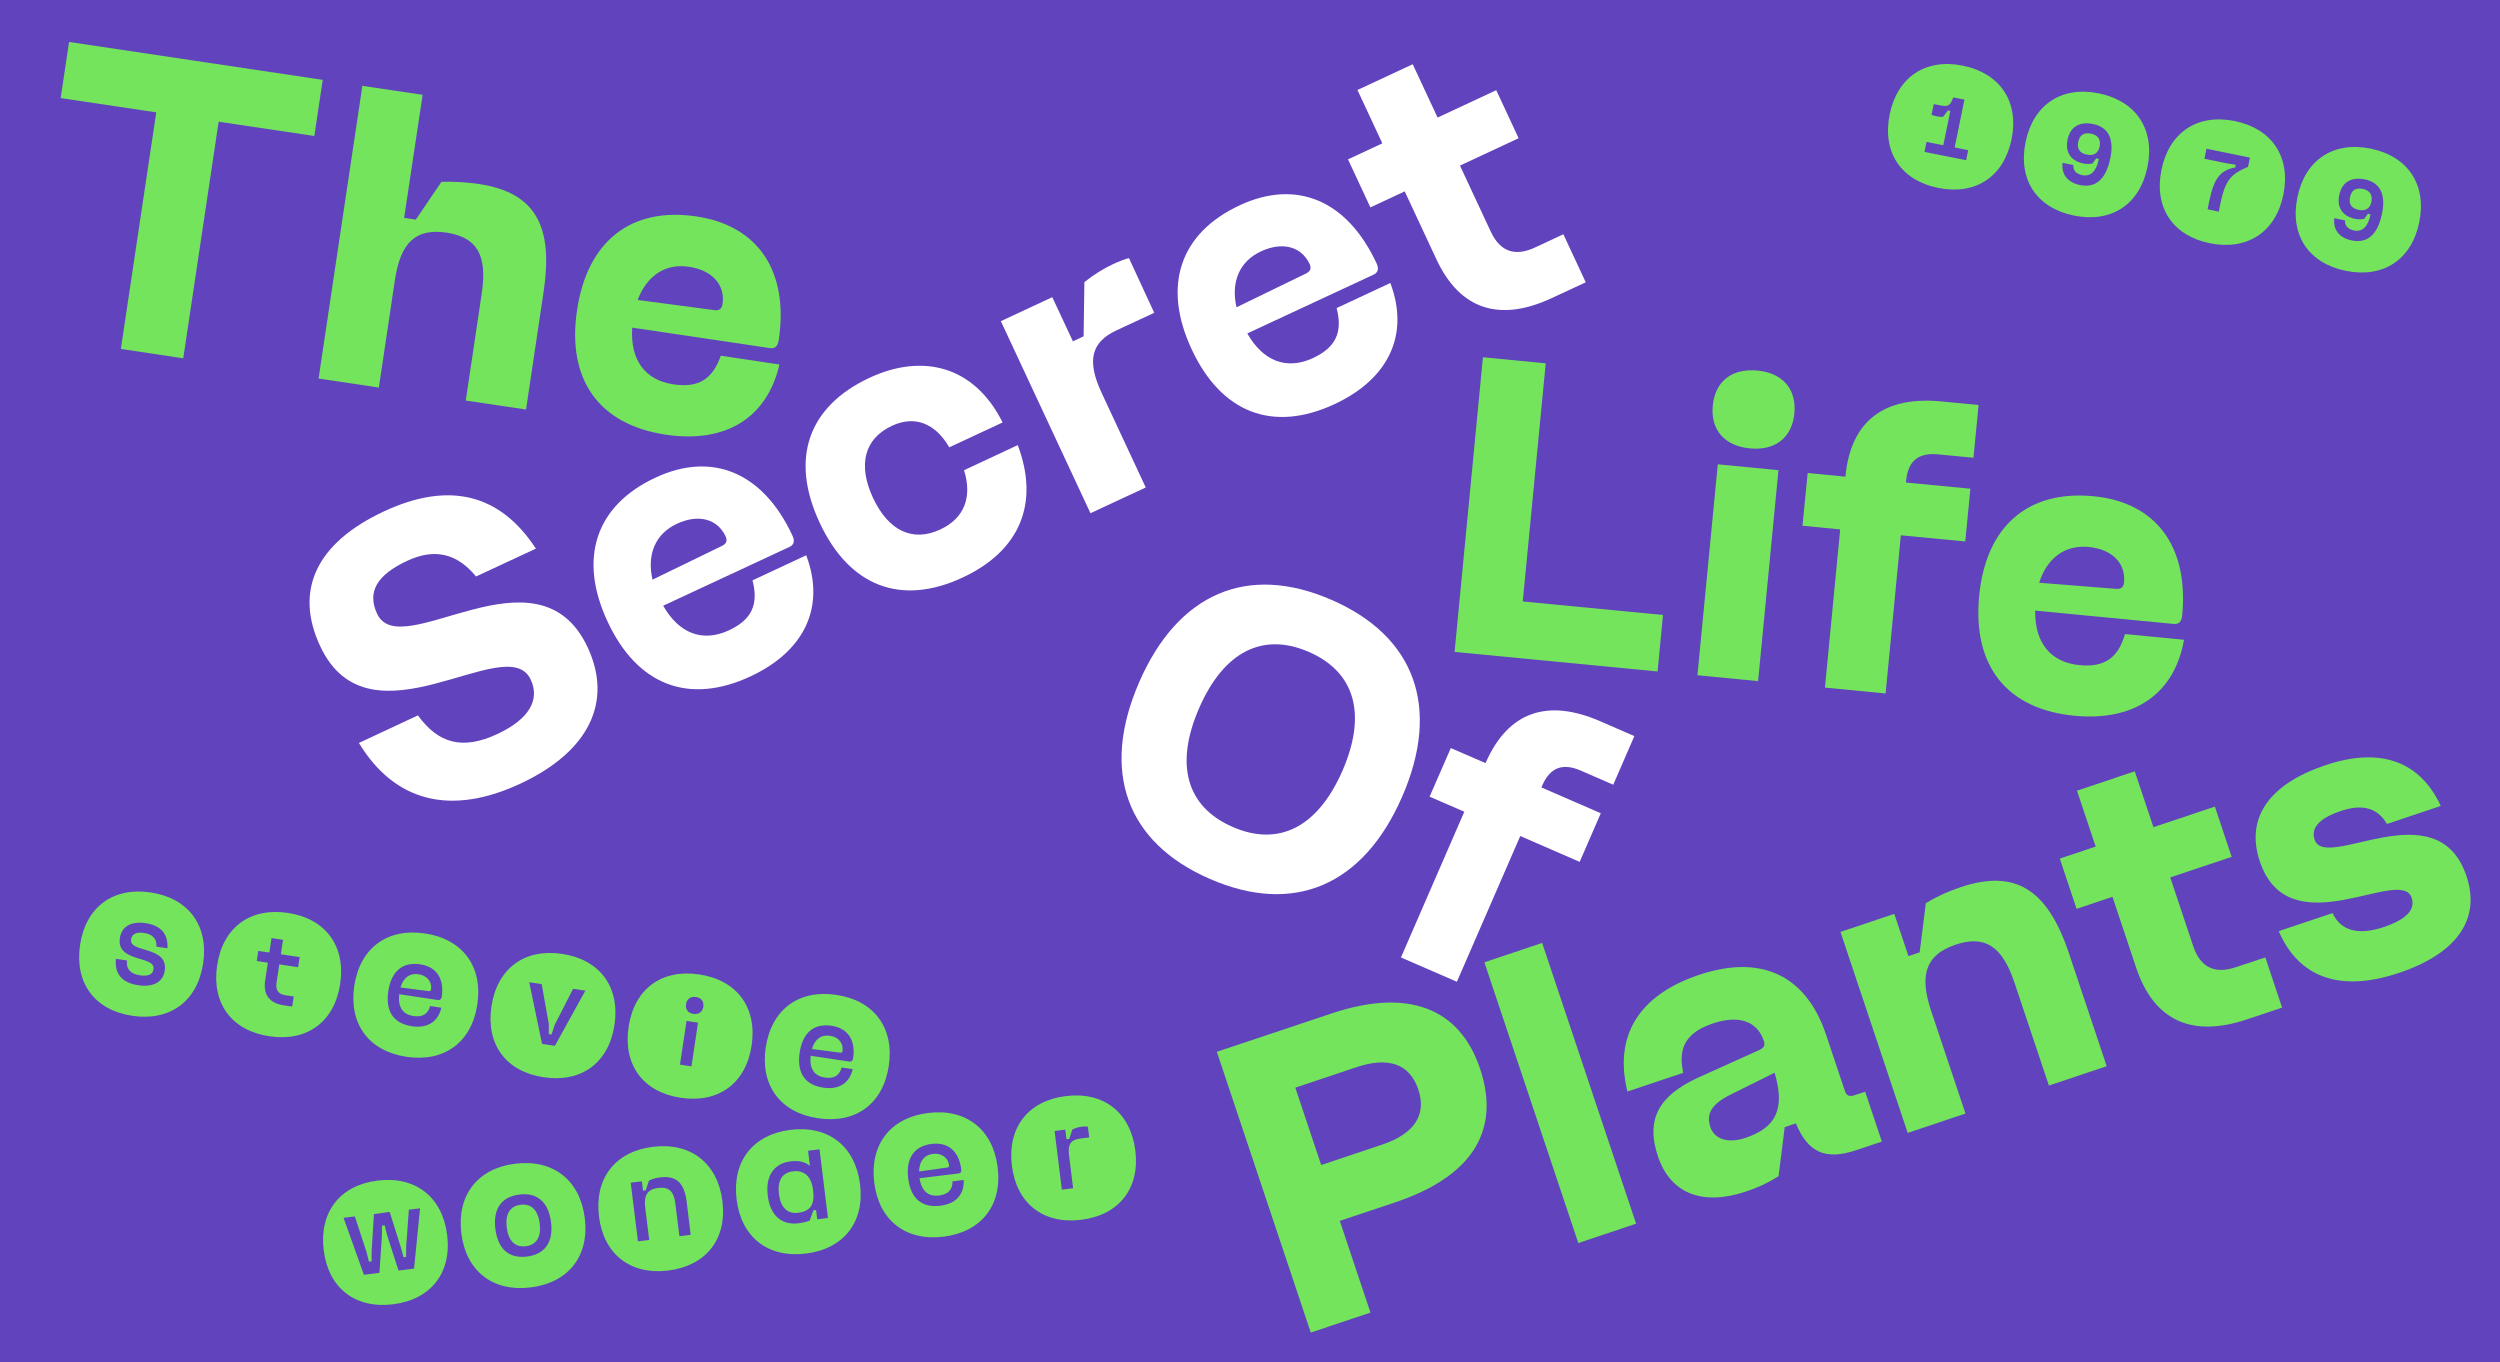 <svg xml:space="preserve" viewBox="0 0 2592 1412.6" y="0px" x="0px" xmlns:xlink="http://www.w3.org/1999/xlink" xmlns="http://www.w3.org/2000/svg" id="Calque_1" version="1.0">
<rect height="1412.6" width="2592" fill="#6143BE"></rect>
<g>
	<path d="M1718.6,696.2l-210.5-20.3l29.4-305.5l65.1,6.3l-23.8,246.9l145.4,14L1718.6,696.2z" fill="#73E45C"></path>
	<path d="M1822.8,706.2l-62.9-6.1l21.1-218.7l62.9,6.1L1822.8,706.2z M1775.8,420.5c2.4-25.2,19.9-38.8,46.4-36.3
		c26,2.5,40.6,19.2,38.2,44.4s-19.9,38.8-46,36.3C1788,462.4,1773.4,445.7,1775.8,420.5z" fill="#73E45C"></path>
	<path d="M1874.2,490.4l39.1,3.8c5.6-58.6,40.9-83.7,99.5-78l38.6,3.7l-5.3,54.7l-36.5-3.5c-20.4-2-31.3,6.6-33.3,27
		l-0.2,2.2l66.8,6.4l-5.3,54.7l-66.8-6.4l-15.8,164l-62.9-6.1l15.8-164l-39.1-3.8L1874.2,490.4z" fill="#73E45C"></path>
	<path d="M2110.1,633.1c-0.6,33.2,15.9,53.6,45.8,56.5c25.6,2.5,40.1-7.1,47.3-32.2l61.2,5.9
		c-9.8,56-51.5,84.8-113.6,78.8c-70.3-6.8-105.8-51.8-98.8-124.3c6.9-72,50.4-109.9,118.6-103.3c64.7,6.2,98.8,52,91.9,123.6
		c-0.6,6.5-3.5,9.3-8.7,8.8L2110.1,633.1z M2114.2,604.2l79.5,6.3c5.2,0.5,8-1.4,8.5-6.6c1.9-20-12.4-34.5-36.7-36.8
		C2140.8,564.7,2122.3,578.7,2114.2,604.2z" fill="#73E45C"></path>
</g>
<g>
	<g>
		<path d="M62.9,101.7l8.7-58.2l263,39.3l-8.7,58.2l-99.2-14.8l-36.7,245.3l-64.7-9.7l36.7-245.3L62.9,101.7z" fill="#73E45C"></path>
		<path d="M409.4,290.6l-16.6,111.2l-62.5-9.3l45.4-303.5l62.5,9.3L419,225.9l12.1,1.8l26.6-39.2
			c12.4-0.4,27.2,0.5,38.9,2.3c60.4,9,76.9,45.9,67,111.8l-18.2,122l-62.5-9.3L499.5,304c5.9-39.7-5-58-36.5-62.8
			C431.1,236.5,415.2,251.3,409.4,290.6z" fill="#73E45C"></path>
		<path d="M655.5,339.7c-2.3,33.2,13,54.4,42.8,58.8c25.4,3.8,40.4-5,49-29.7l60.8,9.1
			c-12.7,55.4-55.9,82-117.6,72.8c-69.8-10.4-103-57.3-92.2-129.3c10.7-71.6,56.1-107.1,123.8-97c64.2,9.6,95.9,57.1,85.3,128.2
			c-1,6.5-4,9.1-9.2,8.3L655.5,339.7z M661.1,311l79.1,10.5c5.2,0.8,8.1-1,8.9-6.2c3-19.8-10.6-35.1-34.8-38.7
			C689.7,272.9,670.6,285.9,661.1,311z" fill="#73E45C"></path>
	</g>
</g>
<g>
	<path d="M1453.8,825.9c-40.2,92.4-112.5,123.2-199.3,85.4c-86.8-37.7-113.6-111.7-73.4-204
		c40.2-92.4,112.5-123.2,199.3-85.4C1467.2,659.6,1494,733.6,1453.8,825.9z M1391.9,799c25.4-58.4,13.1-102.2-34.9-123.1
		c-48-20.9-88.4,0-113.8,58.4c-25.4,58.4-13.1,102.2,34.9,123.1S1366.5,857.3,1391.9,799z" fill="#FFFFFF"></path>
	<path d="M1504.2,775.6l36,15.6c23.5-54,64.8-66.9,118.7-43.5l35.6,15.5l-21.9,50.4l-33.6-14.6
		c-18.8-8.2-31.8-3.4-40,15.4l-0.9,2l61.6,26.8l-21.9,50.4l-61.6-26.8l-65.7,151.1l-58-25.2l65.7-151.1l-36-15.6L1504.2,775.6z" fill="#FFFFFF"></path>
</g>
<g>
	<path d="M331.9,669.8c-26.9-57.7-4.1-106.8,66.2-139.6c67.6-31.5,120.4-18.2,157.5,38.6l-62,28.9
		c-19.8-23.9-42.7-29.6-71.5-16.2c-31.6,14.7-41.6,32.4-31.1,54.9c24.5,52.5,166.7-75.8,218.3,34.8c26.3,56.5,1.3,108.1-69.8,141.3
		c-72.3,33.7-130.2,18.9-167.4-42.2l61.2-28.6c21.4,29.5,46.6,36,82.2,19.4c32.8-15.3,44.7-35.3,34.7-56.6
		C525.7,652.1,383.3,780.1,331.9,669.8z" fill="#FFFFFF"></path>
	<path d="M687.6,628c16.4,28.9,40.9,38.2,68.2,25.5c23.3-10.9,31-26.5,24.4-51.8l55.7-26
		c20,53.2-1.3,99.2-57.8,125.6c-64,29.8-117.5,9.1-148.2-56.9c-30.6-65.6-12.3-120.3,49.7-149.2c58.9-27.5,111.5-5.3,141.9,59.9
		c2.8,5.9,1.7,9.8-3.1,12L687.6,628z M676.5,601l71.8-34.9c4.7-2.2,6.2-5.3,4-10c-8.5-18.2-28.2-23.4-50.4-13.1
		C679.3,553.5,670.6,574.9,676.5,601z" fill="#FFFFFF"></path>
</g>
<g>
	<g>
		<path d="M901.5,391.7c54.9-25.6,108.6-12.6,138,46.3l-55.3,25.8c-14.5-25-35.8-33.4-59.5-22.3
			c-28.4,13.3-35.6,40.2-19.6,74.6c16,34.4,41.3,46.2,69.7,32.9c24.9-11.6,33.5-33.4,24.7-61.5l55.7-26
			c22.7,60.1,2.5,109.5-57.2,137.3c-63.6,29.7-117.3,9.5-148.2-56.9C818.8,475.5,837.9,421.4,901.5,391.7z" fill="#FFFFFF"></path>
		<path d="M1196.7,324.3l-39.1,18.2c-26.5,12.3-30.9,31.7-15.4,64.9l45.7,98l-57.3,26.7L1037.7,333l53.3-24.9
			l21.4,45.8l11.1-5.2l0.8-56.2c9.8-7.9,20.3-14.3,29.8-18.7c6.3-2.9,12-5.1,16.4-6.2L1196.7,324.3z" fill="#FFFFFF"></path>
		<path d="M1293.2,345.7c16.4,28.9,40.9,38.2,68.2,25.5c23.3-10.9,31-26.5,24.4-51.8l55.7-26
			c20,53.2-1.3,99.2-57.8,125.6c-64,29.8-117.5,9.1-148.2-56.9c-30.6-65.6-12.3-120.3,49.7-149.2c58.9-27.5,111.5-5.3,141.9,59.9
			c2.8,5.9,1.7,9.8-3.1,12L1293.2,345.7z M1282,318.6l71.8-34.9c4.7-2.2,6.2-5.3,4-10c-8.5-18.2-28.2-23.4-50.4-13.1
			C1284.9,271.1,1276.1,292.5,1282,318.6z" fill="#FFFFFF"></path>
		<path d="M1591.7,256.5l29.2-13.6l23.2,49.8L1609,309c-53.3,24.9-95,13-119.8-40.3l-32.8-70.3l-35.6,16.6
			l-23.2-49.8l35.6-16.6l-25.8-55.3l57.3-26.7l25.8,55.3l60.8-28.4l23.2,49.8l-60.8,28.4l31.9,68.4
			C1555.3,261,1570.8,266.3,1591.7,256.5z" fill="#FFFFFF"></path>
	</g>
	<g>
		<path d="M1359,1381.6l-97.4-291.1l119.1-39.8c78.6-26.3,132.6-6.2,153.9,57.5c21.6,64.5-9,112-88.4,138.5
			l-57.1,19.1l31.8,95.1L1359,1381.6z M1343,1127.7l26.8,80.2l63.3-21.2c33.1-11.1,46.3-30.7,37.4-57.1
			c-8.9-26.5-30.8-34.3-64.3-23.1L1343,1127.7z" fill="#73E45C"></path>
		<path d="M1636.4,1288.8L1539,997.7l59.9-20.1l97.4,291.1L1636.4,1288.8z" fill="#73E45C"></path>
		<path d="M1922.6,1135.6l11.2-3.7l17.3,51.7l-26.9,9c-31.4,10.5-49.8,2.4-62.2-27.9l-11.6,3.9l-6.4,50.9
			c-11,6.9-20.9,11.6-33.8,15.9c-45.5,15.2-78.4,1.9-91.3-36.6c-12.6-37.6,0.2-62.6,42.1-81.7l62.7-28.3c5.2-2.2,6.6-5,5.1-9.5
			c-6.9-20.7-26.1-27.1-52.5-18.3c-26.5,8.9-37.2,23.5-31.1,51.3l-57.9,19.4c-13.9-56.5,10.4-99.5,74.4-121
			c64.5-21.6,111,0.6,131.6,62.2l19.5,58.3C1914.4,1136,1917.6,1137.2,1922.6,1135.6z M1809.6,1179.8c32.2-10.8,41.3-30.4,30.3-67.6
			l-45.3,22.5c-19.7,9.8-26,19.7-21.3,33.8C1777.5,1181.3,1791.8,1185.7,1809.6,1179.8z" fill="#73E45C"></path>
		<path d="M2002.1,1047.8l35.7,106.7l-59.9,20.1l-69.7-208.4l55.8-18.7l14.7,43.8l11.6-3.9l6.4-50.9
			c11-6.9,23-12.3,35.8-16.6c56.6-19,90.2,1.6,112.6,68.5l39.1,117l-59.9,20.1l-35.7-106.7c-12.7-38-30.8-49.5-61-39.4
			C1997,989.7,1989.6,1010.2,2002.1,1047.8z" fill="#73E45C"></path>
		<path d="M2318.1,1002.8l30.6-10.2l17.4,52.1l-36.8,12.3c-55.8,18.7-95.8,2.2-114.5-53.6l-24.6-73.6l-37.2,12.5
			l-17.4-52.1l37.2-12.5l-19.4-57.9l59.9-20.1l19.4,57.9l63.7-21.3l17.4,52.1l-63.7,21.3l23.9,71.5
			C2281.4,1003.1,2296.2,1010.1,2318.1,1002.8z" fill="#73E45C"></path>
		<path d="M2342.9,892.9c-14.9-44.7,9.6-80,68.3-99.6c56.6-19,97.9-4.2,119.4,42.3l-55.8,18.7
			c-9.7-16.5-25-21.1-47.7-13.5c-22.3,7.5-31.4,17.4-27.3,29.8c11.2,33.5,127.2-52.7,157.5,37.9c14.9,44.6-10,80.1-70.3,100.3
			c-60.4,20.2-103.5,5.2-124.4-43.4l55.8-18.7c8.4,18.3,26.6,23.3,52.7,14.6c23.6-7.9,33.5-18.1,29.3-30.5
			C2489.2,897.2,2373.2,983.4,2342.9,892.9z" fill="#73E45C"></path>
	</g>
</g>
<path d="M2009.4,194.8c-38.7-7.9-58.1-37.2-50.2-76.1s37.3-58.5,76-50.6c38.7,7.9,58.3,37.4,50.4,76.3
	C2077.6,183.3,2048.1,202.7,2009.4,194.8z M2038.5,166.1l2.1-10.4l-14-2.8l10.1-49.6l-11.4-2.3l-0.6,1.1c-3,7.7-5,8.8-13.8,7l-6-1.2
	l-2.3,11.1c1.8,0.7,3.5,1.2,5.9,1.7c2.2,0.5,4,0.5,6.1,0.4l4.9-6.6l2.6,0.5l-7.3,35.6l-17.4-3.5l-2.1,10.4L2038.5,166.1z
	 M2150.3,223.5c-38.7-7.9-58.1-37.2-50.2-76.1c7.9-38.9,37.3-58.5,76-50.6s58.3,37.4,50.4,76.3S2189,231.4,2150.3,223.5z
	 M2149.6,171.1l-11.1-2.3c-1.4,12,5.1,20.4,18.2,23.1c16.2,3.3,26.9-6.3,31.3-27.9c4.1-20-2.1-32.2-17.8-35.4
	c-14.3-2.9-23.9,3-26.6,16.4c-2.6,12.8,3.5,21.9,16.5,24.5c2.7,0.6,6.1,0.7,9.4,0l3.9-5.4l2.7,0.9c-2.6,12.6-8.5,18.3-17.2,16.6
	C2152.5,180.3,2149.2,176.6,2149.6,171.1z M2176.9,152c-1.4,6.7-6.1,9.8-13.2,8.3c-7.5-1.5-10.5-5.9-9-13.2c1.5-7.2,5.8-10,13.4-8.5
	C2175.2,140.1,2178.4,144.8,2176.9,152z M2291.2,252.2c-38.7-7.9-58.1-37.2-50.2-76.1c7.9-38.9,37.3-58.5,76-50.6
	c38.7,7.9,58.3,37.4,50.4,76.3S2329.9,260,2291.2,252.2z M2332.7,163.4l-45-9.2l-2.1,10.4l23.4,4.8l8.8,1.3l0,2.8
	c-16.1,3.1-22.4,11.4-27.3,35.3l-1.7,8.2l11.6,2.4l1.5-7.3c5-24.4,10.3-31.6,28.9-39.1L2332.7,163.4z M2432.1,280.8
	c-38.7-7.9-58.1-37.2-50.2-76.1c7.9-38.9,37.3-58.5,76-50.6c38.7,7.9,58.3,37.4,50.4,76.3S2470.8,288.7,2432.1,280.8z M2431.3,228.5
	l-11.1-2.3c-1.4,12,5.1,20.4,18.2,23.1c16.2,3.3,26.9-6.3,31.3-27.9c4.1-20-2.1-32.2-17.8-35.4c-14.3-2.9-23.9,3-26.6,16.4
	c-2.6,12.8,3.5,21.9,16.5,24.5c2.7,0.6,6.1,0.7,9.4,0l3.9-5.4l2.7,0.9c-2.6,12.6-8.5,18.3-17.2,16.6
	C2434.3,237.6,2430.9,233.9,2431.3,228.5z M2458.7,209.3c-1.4,6.7-6.1,9.8-13.2,8.3c-7.5-1.5-10.5-5.9-9-13.2
	c1.5-7.2,5.8-10,13.4-8.5C2457,197.4,2460.1,202.2,2458.7,209.3z" fill="#73E45C"></path>
<path d="M137.2,1053.2c-39.1-5.8-60-34.1-54.2-73.4s34.2-60.4,73.3-54.5s60.2,34.3,54.3,73.6
	S176.2,1059,137.2,1053.2z M145,1011.2c-9.8-1.5-14.3-6.5-13.4-15.4l-11.4-1.7c-1.6,15.6,6.3,24.9,23.2,27.4
	c15.5,2.3,25.7-3.4,27.4-15.1c3.9-26-37.1-18.2-34.9-32.3c0.9-5.9,5.4-8,13.5-6.8c9,1.3,13.3,6.2,12.8,14.2l11.4,1.7
	c0.8-15-6.8-23.7-22.7-26.1c-15-2.2-24.8,3.5-26.6,15.4c-3.9,25.8,37.1,18,34.9,32.3C158.5,1010.4,153.6,1012.5,145,1011.2z
	 M279.3,1074.4c-39.1-5.8-60-34.1-54.2-73.4s34.2-60.4,73.3-54.5c39.1,5.8,60.2,34.3,54.3,73.6S318.4,1080.3,279.3,1074.4z
	 M289.6,999.9l19.5,2.9l1.6-10.5l-19.5-2.9l2.2-15l-11.9-1.8l-2.2,15l-11.5-1.7l-1.6,10.5l11.5,1.7l-2.8,18.6
	c-2.2,14.5,4.6,23.4,18.7,25.5l9.3,1.4l1.6-10.5l-8.3-1.2c-7.6-1.1-10.6-5.3-9.5-13L289.6,999.9z M421.5,1095.7
	c-39.1-5.8-60-34.1-54.2-73.4s34.2-60.4,73.3-54.5c39.1,5.8,60.2,34.3,54.3,73.6C489.1,1080.6,460.6,1101.5,421.5,1095.7z
	 M458,1033.4c2.8-18.6-5.4-31.1-22.4-33.6c-18.2-2.7-29.9,7.1-33,27.8c-3.1,20.8,5.2,33.5,24.5,36.4c16,2.4,27.1-4.6,30.5-19.2
	L446,1043c-2.3,8.5-8.1,11.8-17.4,10.4c-11-1.6-16.2-9.3-14.7-22.6l39.9,6C456.2,1037.1,457.5,1036.1,458,1033.4z M446.9,1025.9
	c-0.2,1.4-1.2,1.9-2.5,1.7l-29.2-3.8c3.1-10.3,9.6-15.1,18.8-13.7C442.8,1011.4,448.1,1018,446.9,1025.9z M563.7,1116.9
	c-39.1-5.8-60-34.1-54.2-73.4c5.9-39.3,34.2-60.4,73.3-54.5c39.1,5.8,60.2,34.3,54.3,73.6S602.8,1122.8,563.7,1116.9z M561.6,1020.3
	l-12.9-1.9l13.3,63.9l13.3,2l31.6-57.2l-12.7-1.9l-19.1,37.3l-3.3,10.1l-2.8-0.4l0-10.6L561.6,1020.3z M705.9,1138.2
	c-39.1-5.8-60-34.1-54.2-73.4s34.2-60.4,73.3-54.5c39.1,5.8,60.2,34.3,54.3,73.6S745,1144,705.9,1138.2z M711.8,1058.5l-6.8,45.3
	l11.9,1.8l6.8-45.3L711.8,1058.5z M729.2,1043.8c0.8-5.5-2.1-9.3-7.6-10.1s-9.4,1.9-10.3,7.4s2.1,9.3,7.6,10.1
	S728.3,1049.3,729.2,1043.8z M848.1,1159.4c-39.1-5.8-60-34.1-54.2-73.4c5.9-39.3,34.2-60.4,73.3-54.5c39.1,5.8,60.2,34.3,54.3,73.6
	S887.2,1165.3,848.1,1159.4z M884.5,1097.1c2.8-18.6-5.4-31.1-22.4-33.6c-18.2-2.7-29.9,7.1-33,27.8c-3.1,20.8,5.2,33.5,24.5,36.4
	c16,2.4,27.1-4.6,30.5-19.2l-11.5-1.7c-2.3,8.5-8.1,11.8-17.4,10.4c-11-1.6-16.2-9.3-14.7-22.6l39.9,6
	C882.7,1100.9,884.1,1099.9,884.5,1097.1z M873.5,1089.7c-0.2,1.4-1.2,1.9-2.5,1.7l-29.2-3.8c3.1-10.3,9.6-15.1,18.8-13.7
	C869.3,1075.1,874.7,1081.7,873.5,1089.7z" fill="#73E45C"></path>
<path d="M407.4,1352.3c-39.2,4.8-67-16.9-71.8-56.2s16.8-67.3,56-72.1c39.2-4.8,67.1,17,72,56.4
	S446.6,1347.5,407.4,1352.3z M387.7,1258.8l-2.4,38.7l0,10.3l-2.8,0.3l-2.5-10l-12.1-36.9l-11.7,1.4l21.1,59.1l16.1-2l2.6-38.7
	l0-10.3l2.8-0.3l2.5,10l11.9,36.9l16.1-2l6.2-62.5l-11.6,1.4l-2.8,38.7l0,10.3l-2.8,0.3l-2.6-10l-11.7-37L387.7,1258.8z
	 M550.1,1334.8c-39.2,4.8-67-16.9-71.8-56.2s16.8-67.3,56-72.1s67.1,17,72,56.4S589.3,1330,550.1,1334.8z M546.4,1302.8
	c18.5-2.3,27.5-14.9,24.9-35.7s-14.3-30.9-32.8-28.6c-18.7,2.3-27.5,14.9-24.9,35.7S527.7,1305.1,546.4,1302.8z M539.8,1249.1
	c11.1-1.4,18,5.5,19.8,19.5c1.7,13.8-3.4,22.2-14.5,23.5s-18-5.5-19.7-19.3C523.6,1258.8,528.7,1250.4,539.8,1249.1z M692.8,1317.3
	c-39.2,4.8-67-16.9-71.8-56.2s16.8-67.3,56-72.1c39.2-4.8,67.1,17,72,56.4S732,1312.4,692.8,1317.3z M700.2,1247.8l4.2,33.9
	l11.7-1.4l-4.2-34.6c-2.4-19.2-10.7-27.1-27.4-25c-4.1,0.5-8.1,1.5-11.7,3.4l-3.3,10.1l-2.8,0.3l-1.2-9.7l-11.6,1.4l7.5,60.8
	l11.7-1.4l-4.2-33.9c-1.5-12.6,2.6-18.7,13.3-20C693.2,1230.2,698.7,1235,700.2,1247.8z M835.5,1299.7c-39.2,4.8-67-16.9-71.8-56.2
	s16.8-67.3,56-72.1c39.2-4.8,67.1,17,72,56.4S874.7,1294.9,835.5,1299.7z M843.3,1254.8l2.8-0.3l1.2,9.7l11.1-1.4l-8.7-71.2
	l-11.9,1.5l1.9,15.7c-5.3-4.3-11.6-5.8-20-4.7c-17.4,2.1-26.2,15.3-23.7,35.5c2.5,20.4,14.1,30.9,31.9,28.7
	c4.1-0.5,8.6-1.6,11.6-2.8L843.3,1254.8z M807.6,1238.1c-1.7-14,3.2-22.3,14.6-23.7c11.7-1.4,19.1,5.4,20.8,19.4
	c1.9,15.2-2.7,22.1-15.5,23.6C816.4,1258.8,809.3,1251.9,807.6,1238.1z M978.2,1282.2c-39.2,4.8-67-16.9-71.8-56.2
	s16.8-67.3,56-72.1c39.2-4.8,67.1,17,72,56.4C1039.3,1249.6,1017.4,1277.4,978.2,1282.2z M996.6,1212.4
	c-2.3-18.7-13.5-28.5-30.6-26.4c-18.3,2.2-26.9,14.9-24.4,35.6c2.6,20.9,14,30.9,33.3,28.5c16.1-2,24.9-11.6,24.3-26.7l-11.6,1.4
	c0,8.8-4.6,13.5-14,14.7c-11.1,1.4-18.1-4.6-20.3-17.9l40.1-4.9C995.9,1216.6,997,1215.2,996.6,1212.4z M984,1208.2
	c0.2,1.4-0.6,2.2-2,2.3l-29.1,4.1c0.3-10.7,5.3-17.1,14.4-18.3C976.1,1195.3,983,1200.2,984,1208.2z M1120.9,1264.7
	c-39.2,4.8-67-16.9-71.8-56.2s16.8-67.3,56-72.1c39.2-4.8,67.1,17,72,56.4S1160.1,1259.9,1120.9,1264.7z M1121.3,1168.2
	c-3.3,0.4-7,1.6-9.5,2.9l-3.2,9.7l-2.9,0.4l-1.2-10l-11.1,1.4l7.5,60.8l11.7-1.4l-4.3-34.9c-1.3-10.9,2.1-15.5,12-16.7l9-1.1
	l-1.4-11.1C1125.8,1167.8,1123.9,1167.9,1121.3,1168.2z" fill="#73E45C"></path>
</svg>
